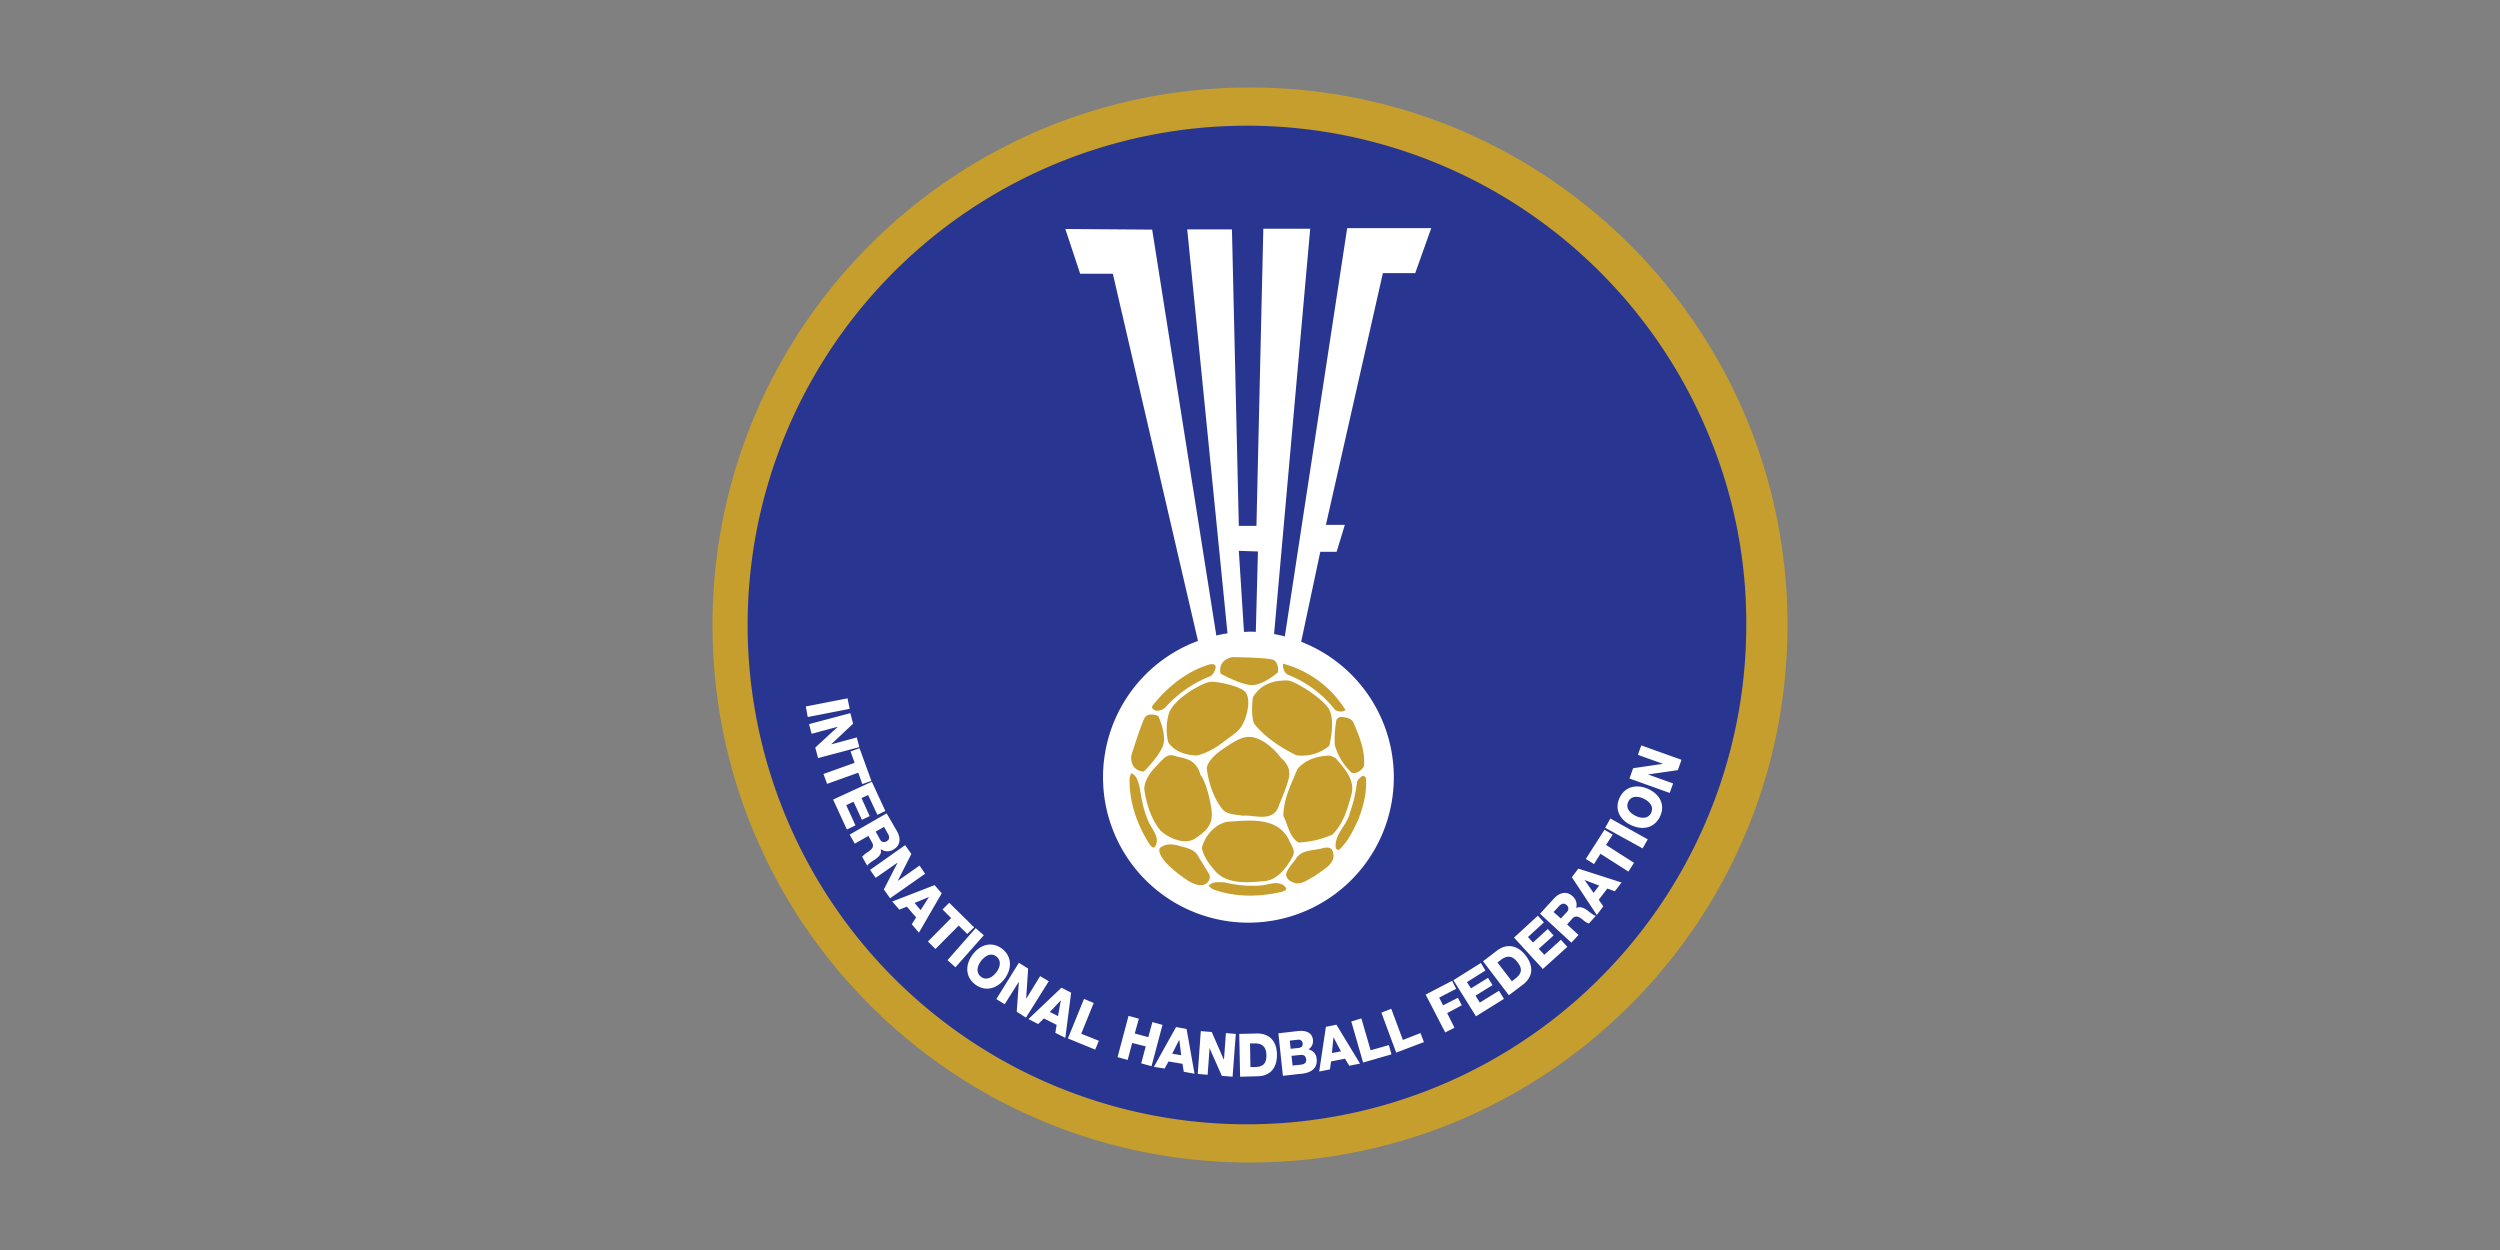 <svg xmlns="http://www.w3.org/2000/svg" id="Ebene_1" data-name="Ebene 1" viewBox="0 0 1000 500"><rect x="0" y="0" width="1000" height="500" fill="#808080" stroke="none"/><defs><style>.cls-1{fill:#c59e2d}</style></defs><g id="ihf"><path class="cls-1" d="M500 35c-118.77 0-215 96.23-215 215s96.23 215 215 215 215-96.23 215-215S618.77 35 500 35m140.52 355.44A198.61 198.61 0 11422.77 67 198.74 198.74 0 01683 172.6a198.8 198.8 0 010 154.63 195.27 195.27 0 01-42.49 63.21"/><path class="cls-1" d="M683.09 172.69a198.68 198.68 0 10-183 276 198.66 198.66 0 00183-276M500 448.49c-109.65 0-198.49-88.93-198.49-198.49S390.35 51.43 500 51.43s198.49 88.92 198.49 198.48S609.65 448.49 500 448.49"/><path d="M682.92 172.69A199.72 199.72 0 10698.49 250a195 195 0 00-15.57-77.31" fill="#283691"/><path d="M339.01 279.33l.86 4.21-16.77 3.27-.78-4.22 16.69-3.26zm1.12 5.93l1.11 4.21-8.68 8.17v.09l10.15-2.75 1.03 3.87-16.51 4.38-1.12-4.21 8.86-8.17-.09-.09-10.23 2.76-1.04-3.87 16.52-4.39zm4.81 28.38l-1.63-4.56-12.47 4.47-1.46-3.95 12.47-4.47-1.64-4.56 3.61-1.29 4.73 13.07-3.61 1.29zm3.79-.95l5.41 11.7-3.18 1.55-3.7-7.91-2.66 1.2 3.27 7.22-3.1 1.47-3.35-7.23-2.93 1.38 3.7 8.08-3.44 1.64-5.5-11.96 15.48-7.14zm5.93 12.65l4.13 7.13c1.46 2.5 1.63 5.59-1.38 7.31a4.39 4.39 0 01-5-.08l-.08.08c.51 1.72-1 3.19-2.41 4.05-.6.43-2.75 1.72-3 2.49l-2.06-3.61a10.61 10.61 0 012.14-1.81c1.46-.94 2.83-2.06 1.89-3.78l-1.55-2.75-5.42 3.09-2.06-3.61zm-4.39 7.31l1.72 3.09a1.77 1.77 0 002.76.69c1.11-.6 1.11-1.72.51-2.75l-1.63-2.93zm11.79 5.41l2.49 3.53-5.42 10.66v.09l8.69-6.11 2.23 3.27-14.01 9.81-2.5-3.53 5.51-10.75-8.78 6.11-2.23-3.19 14.02-9.89zm11.78 16l2.84 3.27-9.12 15.74-2.84-3.36 1.72-2.75-3.7-4.3-3 1.2-2.83-3.26zm-8 7.14l2.41 2.84 3.35-5.25zm21.07 12.38l-3.44-3.35-9.29 9.37-3.01-3.01 9.29-9.37-3.44-3.44 2.67-2.67 9.97 9.81-2.75 2.66zm3.35-2.32l3.27 2.84-11.35 12.81-3.18-2.84 11.26-12.81zm10.58 8.26c4 3.09 4 8 1 12s-7.74 5.33-11.78 2.24-4-8-.95-12 7.65-5.33 11.78-2.23m-8.51 11.18c2.15 1.63 4.56.25 6.1-1.72s2.24-4.65.09-6.37-4.56-.26-6.11 1.72-2.23 4.65-.08 6.37m15.17-5.6l3.7 2.32-.78 11.87.09.08 5.5-8.94 3.44 2.06-9.11 14.54-3.7-2.33.86-12.04-5.68 9.03-3.35-2.06 9.03-14.53zm17.03 9.97l3.87 2-2.32 18.06-4-2 .52-3.18-5.08-2.58-2.32 2.24-3.87-2zm-4.65 9.72l3.27 1.63 1.12-6.19h-.09zm13.68-5.25l3.87 1.64-4.99 12.3 7.05 2.83-1.46 3.53-10.92-4.47 6.45-15.83zm17.8 6.8l4.13 1.12-1.64 5.93 5.42 1.46 1.64-6.02 4.04 1.12-4.39 16.51-4.13-1.12 1.81-6.79-5.42-1.38-1.8 6.8-4.05-1.12 4.39-16.51zm19.01 4.47l4.21.77 3.18 17.89-4.3-.77-.51-3.18-5.59-.95-1.55 2.84-4.3-.69zm-1.55 10.66l3.61.61-.77-6.2zm11.44-9.03l4.38.35 4.82 11.01h.08l.78-10.58 3.95.34-1.29 17.12-4.3-.35-4.9-11.09-.77 10.66-3.96-.34 1.21-17.12zm15.39 1.12l7-.17c5-.09 8 3 8.08 8.34.09 5.59-2.84 8.69-7.74 8.77l-7 .18zm4.47 13.25h2c3.18-.18 4.47-1.47 4.39-4.91-.09-3.09-1.64-4.55-4.56-4.55h-2zm11.18-13.51l7.57-.86c2.75-.34 5.93.09 6.28 3.62a4 4 0 01-1.81 3.69 4.13 4.13 0 013.27 3.7c.43 4-2.32 5.59-5.76 6l-7.74.86zm4.9 6.2l3.27-.35a1.56 1.56 0 001.55-1.8 1.59 1.59 0 00-1.89-1.47l-3.27.35zm.78 6.7l3.35-.34c1.38-.17 2.24-.77 2.07-2.15-.18-1.55-1.21-1.89-2.5-1.72l-3.35.34zm13.33-15.48l4.21-.86 9.43 15.57-4.3.86-1.7-2.84-5.59 1.12-.43 3.18-4.3.86zm2.41 10.5l3.61-.69-2.93-5.54h-.08zm7.74-12.65l4.04-1.2 3.7 12.73 7.31-2.07 1.03 3.7-11.35 3.27-4.73-16.43zm12.04-3.52l3.95-1.55 4.65 12.47 7.05-2.75 1.37 3.61-11.09 4.21-5.93-15.99zm17.71-7.23l10.58-5.5 1.63 3.18-6.79 3.53 1.55 3.09 5.93-3.01 1.55 3.01-5.85 3.1 2.93 5.85-3.7 1.89-7.83-15.14zm11.1-5.76l11-6.88 1.81 3.01-7.4 4.65 1.64 2.49 6.79-4.21 1.81 2.92-6.8 4.21 1.72 2.76 7.66-4.73 1.98 3.26-11.18 6.97-9.03-14.45zm11.86-7.57l5.51-4.21c3.95-3 8.25-2.32 11.52 1.89 3.44 4.47 2.84 8.69-1.12 11.7l-5.59 4.21zm11.53 8l1.55-1.2c2.49-2 2.75-3.87.6-6.54-1.89-2.49-4-2.66-6.37-.94L599 385zm.86-17.46l9.54-8.77 2.41 2.67-6.36 5.85 1.98 2.23 5.93-5.42 2.32 2.58-5.93 5.34 2.23 2.4 6.63-6.02 2.58 2.84-9.81 8.86-11.52-12.56zM616 365.5l5.59-6.11c2-2.15 4.82-3.27 7.4-.94a4.55 4.55 0 011.46 4.81c1.46-.94 3.36 0 4.65 1 .6.43 2.49 2.07 3.26 2.07l-2.83 3.09a7.61 7.61 0 01-2.33-1.46c-1.37-1.12-2.83-2.06-4.21-.6l-2.15 2.41 4.56 4.21-2.84 3.1zm8.35 1.89l2.4-2.58a1.83 1.83 0 00-.17-2.84c-.94-.86-2-.51-2.84.35l-2.32 2.49zm4.39-16.51l2.58-3.44 17.29 5.56-2.67 3.52-3-1.11-3.44 4.47 1.81 2.66-2.59 3.46zm8.69 6.28l2.23-2.93-5.84-2.23zm7.65-23.31l-2.66 4.13 11.18 7.14-2.24 3.52-11.18-7.14-2.58 4.13-3.27-2.06 7.48-11.7 3.27 1.98zm-3.01-2.75l2.07-3.7 14.96 8.34-2.06 3.61-14.97-8.25zm5.76-11.96c2.15-4.64 7-5.59 11.53-3.52s6.88 6.36 4.64 11-7 5.59-11.52 3.44c-4.47-2-6.8-6.28-4.65-10.93m12.65 5.94c1.11-2.5-.69-4.47-3-5.59s-5.08-1.21-6.2 1.29.69 4.47 3 5.59 5.08 1.2 6.2-1.29m-8.69-13.67l1.46-4.12 11.78-1.72v-.09l-9.89-3.53 1.38-3.78 16.08 5.76-1.46 4.13-11.87 1.72h-.08l10.06 3.61-1.38 3.79-16.08-5.77zm-85.66-202.27l6.37-17.89h-33.63l-24.94 163.32c-1.37-.35-2.84-.69-4.3-.95L524.08 91.5h-18.75l-2.75 118.85h-7.05l-2.75-118.59h-17.89L491 253.35a39.7 39.7 0 00-4.47.86L460.87 91.85l-34.74-.26 5.93 17.89h13.07l34.06 146.88a58.16 58.16 0 1041.28.35l7.65-36h6.54l3.27-10.75h-7.57l22.79-100.7h13zm-68.54 143.62l-2.06-32.42 7.65.26-.86 32.16c-.94-.08-1.89-.08-2.92-.08a14.4 14.4 0 01-1.81.08" fill="#fff"/><path class="cls-1" d="M460.87 282.51s9-12.73 23.05-16.77c0 0 2.32-.43 2.32.94a4.85 4.85 0 01-2.06 3.79 46.82 46.82 0 00-18.24 12.73s-2.23 1.63-3.87.94-1.2-1.63-1.2-1.63m27.35-13.07s6.88 3.87 11.69 4.55 11.27-5.07 11.27-5.07.6-4.21-2.15-5.07-16-1-16-1-5.93.69-4.81 6.63m25.02-4A42.07 42.07 0 01538.18 284s-1.29 1.38-4.12 0a44.06 44.06 0 00-18.67-14c-.08 0-2.49-1-2.15-4.56"/><path class="cls-1" d="M501.63 289.39s4.73 6.88 17 12.73a16.92 16.92 0 0013.07-3.79s2.76-10.49-.34-15.05-13.76-11.09-16.34-11.09-9.72-.17-13.85 6.71c0 0-1 6.53.43 10.49m39.59-.78c2.41 5.51 5 11.61 4.39 18-1.12 1.63-2.75 2.92-4.82 2.58a24.12 24.12 0 01-6.88-11.35 47.16 47.16 0 01.69-9.89 3.08 3.08 0 011.55-1.21c1.81.17 3.87.26 5.07 1.89m-28.89 14.43c2.58 2.24 4 4.73 3.18 8.34-1 4.13-2.92 8-4.3 11.87-2.75 5.59-9.63 2.58-14.19 3-3-.6-6.62-.26-8.51-3.27 0 0-4.56-5.41-5.77-15.73 0 0 0-3.27 6.45-7.66s9.55-6.1 14.54-3.87 8.6 7.31 8.6 7.31m21.93.18c3.44 4 7.91 8.69 6.36 14.54-1.55 5.67-3.18 11.69-7.65 16.08a37.78 37.78 0 01-13.59 3.15c-3.7-2.41-4.13-7-6-10.66 0-6.62 3.1-12.64 5.59-18.66 3.1-3.87 8.34-5.42 13.24-5.42z"/><path class="cls-1" d="M546.35 311.06c.52 5.85-1 11.44-3 16.68-2 4.3-4 8.69-7.65 12.13-.69.26-1-.09-1.38-.6-.77-5.42 4.48-9.12 5.59-14a52.45 52.45 0 002.83-12.27c.26-1.12 1.38-2 2.24-2.67a1.79 1.79 0 011.37.69m-30.7 25.07c.78 2 2.58 4 1.55 6.27-2.41 4.56-6.28 9.72-11.44 10.07-6.88.68-15.56 1.46-20.29-4.73-2.15-2.58-4.05-5.25-4.73-8.52 1.11-4.81 5.41-9.72 10.4-10.49 9-.6 19.95-2 24.51 7.4m-36.2 6.7l4.3 7a3.07 3.07 0 01-.26 2.58 3.81 3.81 0 01-3 1.72c-3.61-.09-6.54-2.75-9.29-4.64-2.06-1.81-4.47-3.62-5.93-5.77 0 0-2.67-3.44-1-4.73a7.17 7.17 0 013.44-1.2 13 13 0 014 .6c2.75.78 6.36 1.29 7.74 4.47M533 340.3c2 5.16-4 7.57-7 10.06-2.75 1.29-5.85 4.22-9.12 2.41a3.82 3.82 0 01-2.49-2.75c.34-2.32 2.41-4.3 3.78-6.19 2.24-4.22 7.48-3.44 11.27-4.65 1.29-.26 2.92-.34 3.52 1.12"/><path class="cls-1" d="M503.35 354.23c3.36.17 8.35-2.84 11.1.95.26.86-.86 1.2-1.46 1.46-9.55 2.32-19.35 2.24-28-1l-1.55-1.21c1.38-2 4.3-1.54 6.54-1.46a46.15 46.15 0 0013.41 1.29m-45.87-45.61s5.67-5.59 7.56-10.06-1.8-12.21-1.8-12.21-4-1.72-5.42.77-5.33 15.05-5.33 15.05-1 5.94 5 6.45m1.62 19.35c1 3.18 5.42 7 2.75 10.84-.77.6-1.37-.43-1.89-.86-5.33-8.17-8.43-17.55-8.17-26.83l.6-1.81c2.32.6 2.84 3.61 3.44 5.68.69 4.3 1.46 8.85 3.27 13m20.98-18.08c2.24 2.24 5 13.25 4.56 17-.51 4.39-3.78 6.45-6.1 8.08-5.08 4.05-13.68-1.37-14.88-3.44 0 0-4.56-5.16-6-16 0 0-.26-4 4.64-8.95 2.93-3 4.3-5.33 7.48-4.3 2 .61 5.08.95 7.06 2.41a8.9 8.9 0 013.26 5.16m-12.92-13.2s2.33 5.16 11.44 5.5c0 0 4.56-.77 10.15-5s7.14-4.81 8.86-8.77 2.66-10.15-.17-12.21-11.27-3.87-13.76-3.44-13.16 5.76-16.09 12.21a22.83 22.83 0 00-.43 11.7"/></g></svg>